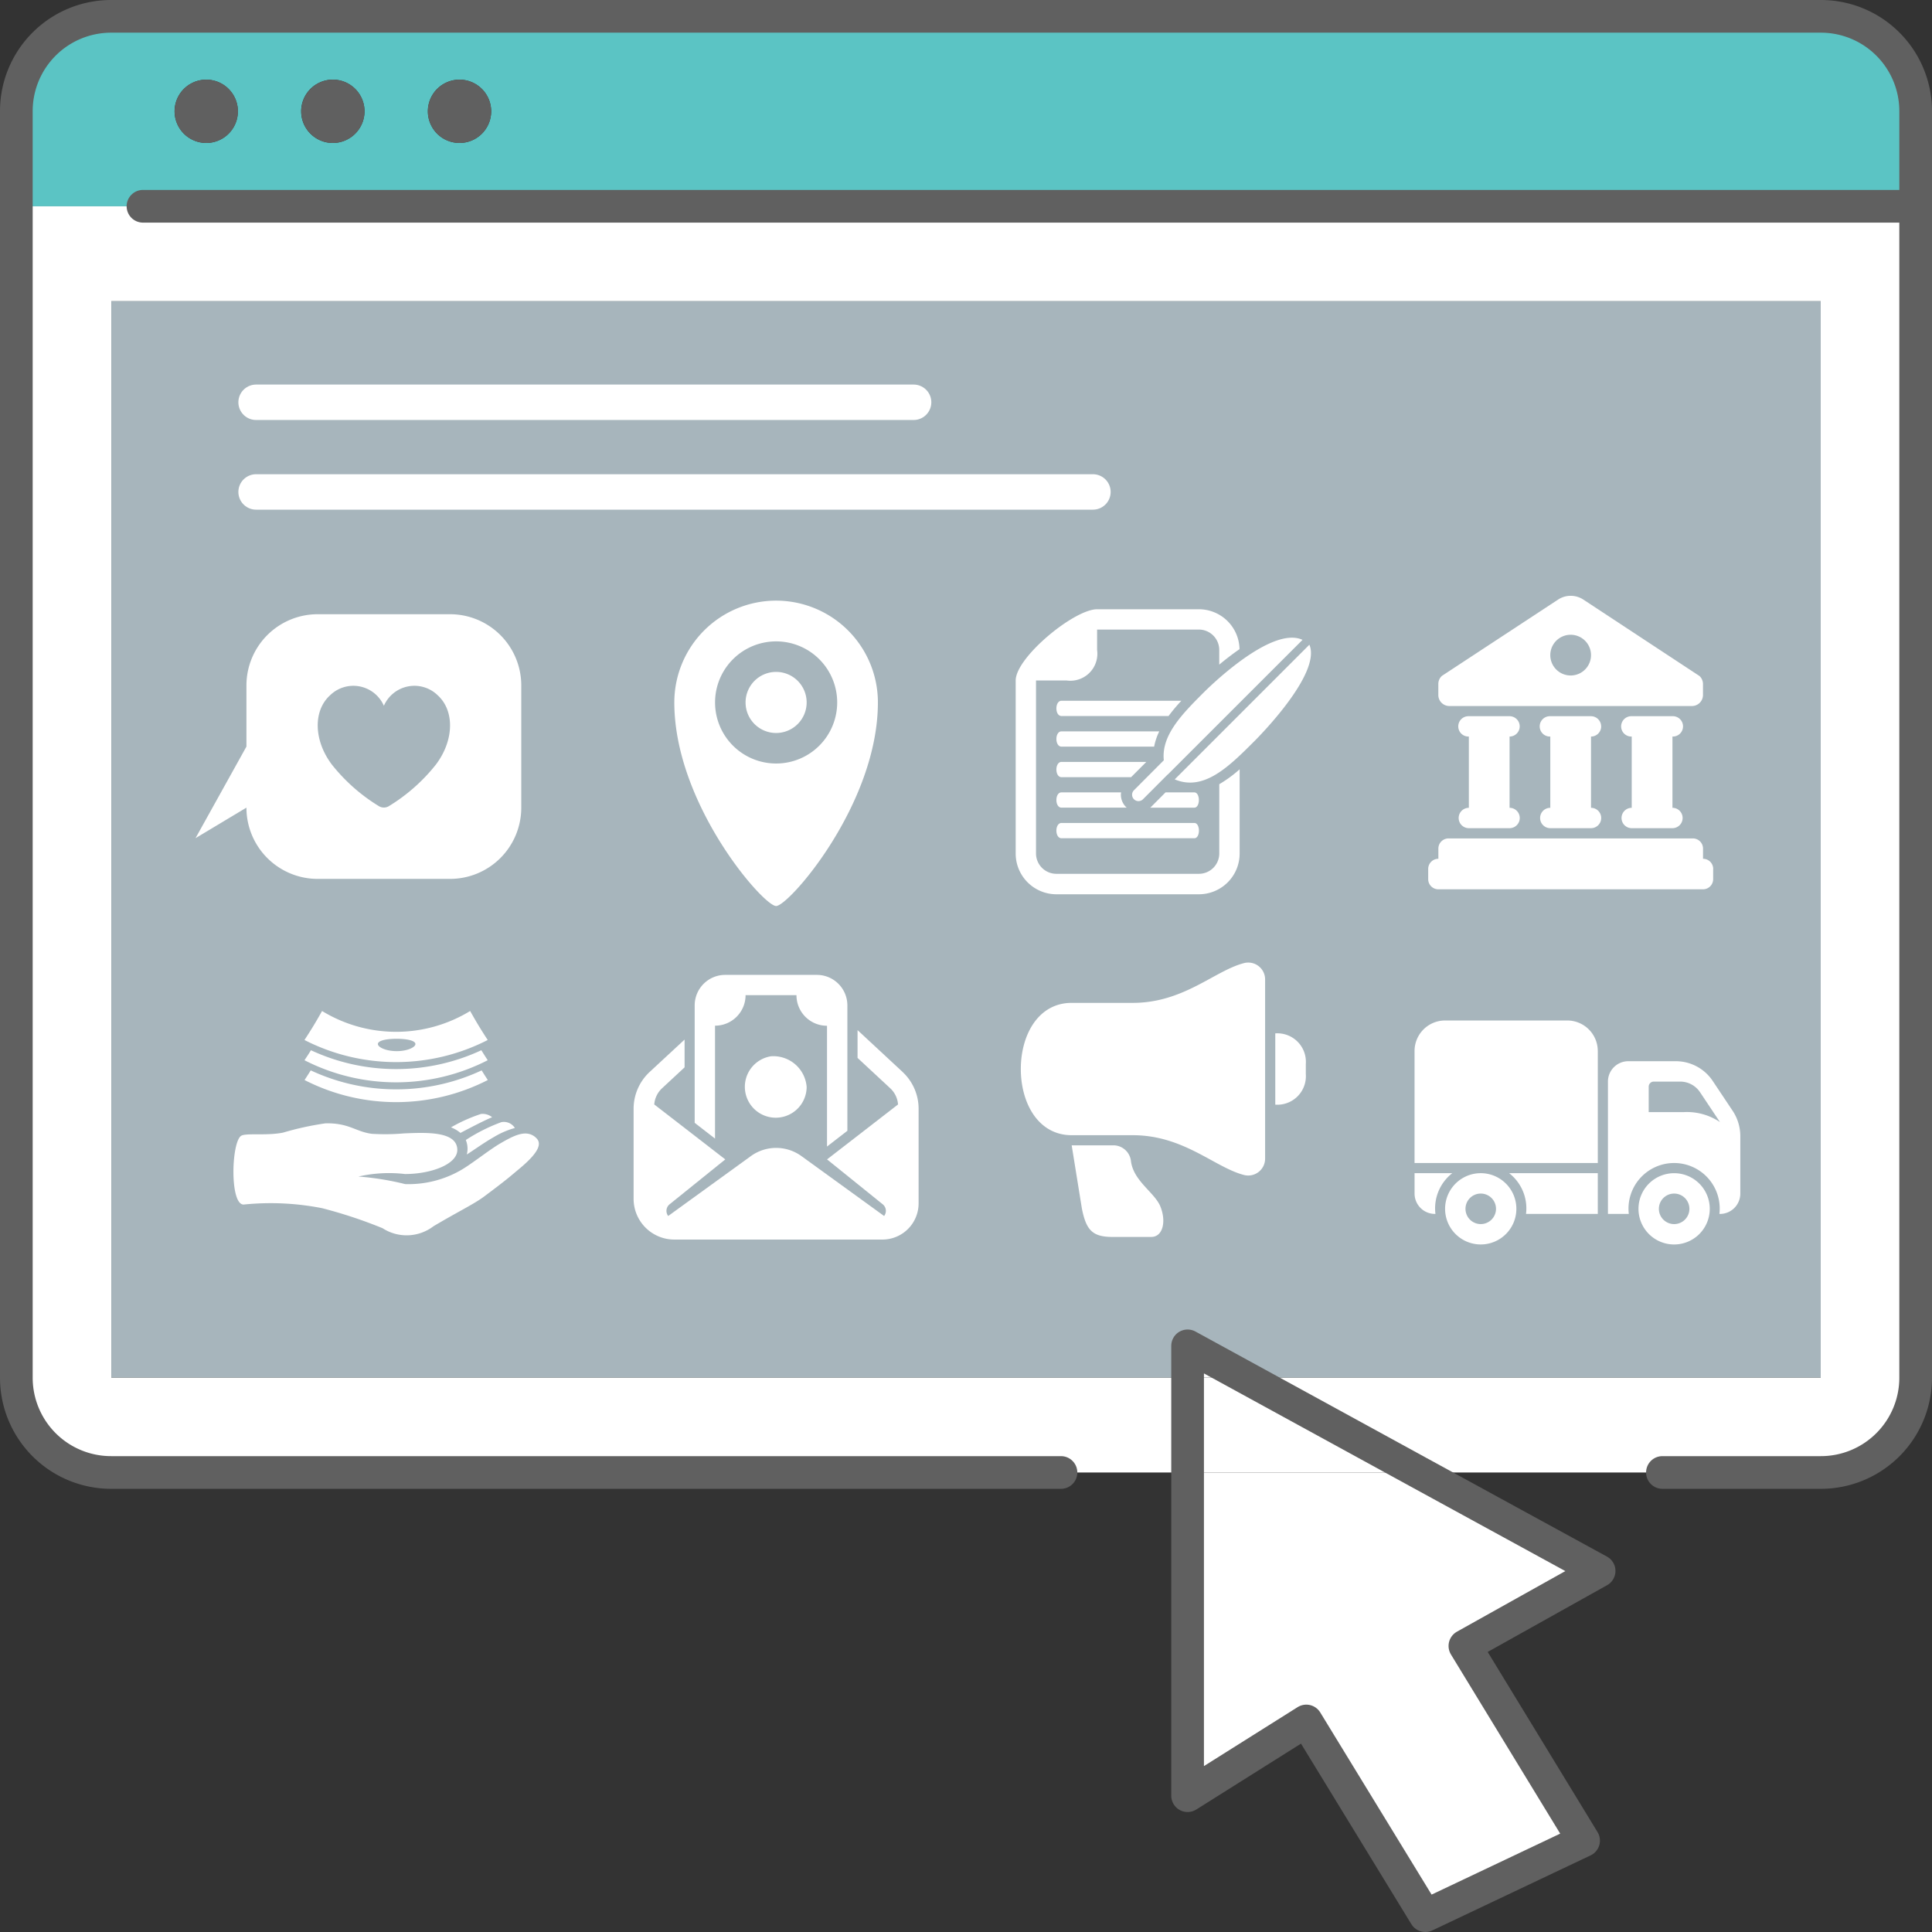 <svg xmlns="http://www.w3.org/2000/svg" xmlns:xlink="http://www.w3.org/1999/xlink" width="118.231" height="118.231" viewBox="0 0 118.231 118.231"><rect x="0" y="0" width="118.231" height="118.231" fill="#333333" stroke="none"/><defs><clipPath id="a"><rect width="118.231" height="118.231" fill="none"/></clipPath></defs><g clip-path="url(#a)"><path d="M28.12,4.874a1.937,1.937,0,1,0,1.938,1.937A1.943,1.943,0,0,0,28.12,4.874m-15.5,3.875a1.937,1.937,0,1,0-1.937-1.938,1.943,1.943,0,0,0,1.937,1.938m9.686-1.938a1.938,1.938,0,1,0-1.937,1.938,1.943,1.943,0,0,0,1.937-1.938m94.922,5.812H1V6.811A5.8,5.8,0,0,1,6.811,1H111.419a5.8,5.8,0,0,1,5.812,5.811Z" fill="#5bc4c4"/><path d="M6.812,84.3H72.676v5.812H6.812A5.8,5.8,0,0,1,1,84.3V12.623H117.232V84.3a5.8,5.8,0,0,1-5.812,5.812H86.837L76.221,84.3h35.2V18.435H6.812Z" fill="#fff"/><path d="M76.221,84.3H72.676V82.362Z" fill="#fff"/><path d="M86.837,90.11H72.676V84.3h3.545Z" fill="#fff"/><path d="M6.812,18.434V84.3H72.676V82.361L76.22,84.3h35.2V18.434Z" fill="#a7b5bc"/><path d="M97.859,96.135l-8.214,4.591L96.91,112.64l-9.686,4.591L79.94,105.317l-7.264,4.572V90.11h14.16Z" fill="#fff"/><path d="M28.121,4.874a1.937,1.937,0,1,1-1.937,1.937,1.943,1.943,0,0,1,1.937-1.937" fill="#606060"/><path d="M20.372,4.874a1.937,1.937,0,1,1-1.937,1.937,1.943,1.943,0,0,1,1.937-1.937" fill="#606060"/><path d="M12.623,4.874a1.937,1.937,0,1,1-1.937,1.937,1.943,1.943,0,0,1,1.937-1.937" fill="#606060"/><path d="M86.837,90.11,97.86,96.135l-8.214,4.591,7.264,11.913-9.686,4.592-7.283-11.914-7.265,4.572V82.361L76.221,84.3Z" fill="none" stroke="#606060" stroke-linecap="round" stroke-linejoin="round" stroke-width="2"/><path d="M101.734,90.11h9.686a5.8,5.8,0,0,0,5.811-5.812V6.811A5.8,5.8,0,0,0,111.42,1H6.812A5.8,5.8,0,0,0,1,6.811V84.3A5.8,5.8,0,0,0,6.812,90.11H64.927" fill="none" stroke="#606060" stroke-linecap="round" stroke-linejoin="round" stroke-width="2"/><line x1="108.482" transform="translate(8.749 12.623)" fill="none" stroke="#606060" stroke-linecap="round" stroke-linejoin="round" stroke-width="2"/><path d="M27.541,37.588h-8.1a4.361,4.361,0,0,0-4.36,4.361v3.738l-3.116,5.606,3.116-1.869a4.36,4.36,0,0,0,4.36,4.361h8.1A4.36,4.36,0,0,0,31.9,49.424V41.949a4.361,4.361,0,0,0-4.361-4.361M26.667,46.8a10.925,10.925,0,0,1-2.875,2.536.583.583,0,0,1-.6,0A10.951,10.951,0,0,1,20.317,46.8c-1.118-1.47-1.169-3.3-.118-4.251a2.039,2.039,0,0,1,3.293.642,2.04,2.04,0,0,1,3.294-.642c1.05.956,1,2.781-.119,4.251" fill="#fff"/><path d="M47.495,36.757a6.23,6.23,0,0,0-6.229,6.23c0,6.229,5.45,12.458,6.229,12.458s6.229-6.229,6.229-12.458a6.23,6.23,0,0,0-6.229-6.23m0,9.967a3.737,3.737,0,1,1,3.738-3.737,3.736,3.736,0,0,1-3.738,3.737m0-5.606a1.869,1.869,0,1,0,1.869,1.869,1.869,1.869,0,0,0-1.869-1.869" fill="#fff"/><path d="M64.961,50.363h8.128c.374,0,.374.935,0,.935H64.961c-.418,0-.418-.935,0-.935m15.17-10.911-8.242,8.243c1.784.753,3.329-.793,4.874-2.338.172-.172,4.122-4.121,3.368-5.9m-.422-.3c-1.929-.9-5.878,3.053-6.05,3.224-1.305,1.305-2.6,2.611-2.438,4.145l-1.827,1.833a.39.39,0,0,0,.552.552l1.517-1.521,0,.009Zm-14.748,5.6c-.418,0-.418.934,0,.934h5.668a3.7,3.7,0,0,1,.313-.934Zm0,1.869c-.418,0-.418.934,0,.934h4.258l.932-.934Zm5.425,2.8h2.7c.374,0,.374-.935,0-.935H71.326l-.895.9c-.014.014-.03.023-.045.037m-1.792-.8a1.056,1.056,0,0,1,.013-.138H64.961c-.418,0-.418.935,0,.935h3.993c-.015-.013-.031-.023-.045-.037a1.065,1.065,0,0,1-.315-.76m-3.633-5.744c-.418,0-.418.934,0,.934H71.51a10.986,10.986,0,0,1,.784-.934Zm9.654,9.344a1.247,1.247,0,0,1-1.246,1.246H64.648A1.247,1.247,0,0,1,63.4,52.232V41.642h1.869a1.652,1.652,0,0,0,1.869-1.869V38.527h6.229a1.248,1.248,0,0,1,1.246,1.246v.9c.374-.311.794-.638,1.241-.947a2.489,2.489,0,0,0-2.487-2.442H67.14c-1.412,0-4.984,2.949-4.984,4.36v10.59a2.492,2.492,0,0,0,2.492,2.492h8.721a2.492,2.492,0,0,0,2.492-2.492V47.078a7.786,7.786,0,0,1-1.246.912Z" fill="#fff"/><path d="M104.839,53.173V53.8a.622.622,0,0,1-.623.622H88.02A.622.622,0,0,1,87.4,53.8v-.623a.622.622,0,0,1,.623-.623v-.623a.622.622,0,0,1,.622-.623h14.951a.622.622,0,0,1,.623.623v.623a.622.622,0,0,1,.623.623m-.845-11.811-7.106-4.676a1.407,1.407,0,0,0-1.539,0L88.24,41.361a.666.666,0,0,0-.22.495v.674a.675.675,0,0,0,.675.676h14.846a.676.676,0,0,0,.675-.676v-.674a.667.667,0,0,0-.222-.494m-6.63-1.271a1.246,1.246,0,1,1-1.246-1.246,1.246,1.246,0,0,1,1.246,1.246M93,44.452a.622.622,0,0,0-.623-.623H89.888a.623.623,0,1,0,0,1.245v4.361a.623.623,0,1,0,0,1.246H92.38a.623.623,0,1,0,0-1.246V45.074A.622.622,0,0,0,93,44.452m4.983,0a.622.622,0,0,0-.622-.623H94.872a.623.623,0,1,0,0,1.245v4.361a.623.623,0,1,0,0,1.246h2.492a.623.623,0,0,0,0-1.246V45.074a.621.621,0,0,0,.622-.622m4.361,4.983V45.074a.623.623,0,1,0,0-1.245H99.855a.623.623,0,1,0,0,1.245v4.361a.623.623,0,1,0,0,1.246h2.492a.623.623,0,1,0,0-1.246" fill="#fff"/><path d="M28.18,69.332a1.993,1.993,0,0,0-.581-.341,9.713,9.713,0,0,1,1.832-.82.908.908,0,0,1,.684.2c-.445.183-1.062.5-1.935.958m.386,1.322c.513-.325,1.033-.713,1.662-1.07a5.052,5.052,0,0,1,1.28-.552.793.793,0,0,0-.828-.357,10.76,10.76,0,0,0-2.174,1.092,1.408,1.408,0,0,1,.06.887M32.774,69.6c-.566-.481-1.261-.153-2.168.378-.706.413-1.8,1.3-2.454,1.66a6.414,6.414,0,0,1-3.36.824A17.109,17.109,0,0,0,21.934,72a8.414,8.414,0,0,1,2.852-.154c1.62,0,3.215-.61,3.2-1.487-.023-1.152-1.933-1.053-3.257-1a13.314,13.314,0,0,1-1.972.026c-1-.128-1.381-.668-2.835-.641a18.02,18.02,0,0,0-2.6.568c-1.038.208-2.325,0-2.585.209-.588.471-.675,4.235.182,4.192a16.266,16.266,0,0,1,4.791.223,28.613,28.613,0,0,1,3.7,1.225,2.71,2.71,0,0,0,3.114-.117c1.511-.9,2.474-1.352,3.1-1.82,1.389-1.035,1.609-1.243,2.173-1.713,1.19-.994,1.4-1.555.983-1.9M19.018,65.5c-.112.179-.231.367-.38.594a12.3,12.3,0,0,0,11.213,0c-.146-.225-.265-.411-.376-.59a12.361,12.361,0,0,1-10.457,0m.015-1.239c-.117.187-.24.381-.4.617a12.3,12.3,0,0,0,11.213,0c-.153-.235-.275-.427-.39-.612a12.36,12.36,0,0,1-10.428,0m9.743-2.4a8.7,8.7,0,0,1-9.061,0c-.409.722-.624,1.079-1.077,1.774a12.3,12.3,0,0,0,11.213,0c-.452-.695-.667-1.052-1.075-1.774m-3.351,2c.038.2-.468.456-1.142.456s-1.188-.254-1.151-.456.548-.3,1.146-.3,1.109.1,1.147.3" fill="#fff"/><path d="M51.856,69.2l-1.246.964V62.773A1.868,1.868,0,0,1,48.741,60.9H45.626a1.868,1.868,0,0,1-1.869,1.868v6.91l-1.245-.964V61.527a1.868,1.868,0,0,1,1.868-1.868h5.607a1.869,1.869,0,0,1,1.869,1.868Zm-4.672-4.56a1.891,1.891,0,1,0,2.18,1.869,2.043,2.043,0,0,0-2.18-1.869m8.05.957L52.479,63.04v1.7l2.009,1.866a1.507,1.507,0,0,1,.469.982l-4.345,3.363,3.4,2.741a.516.516,0,0,1,.093.722l-5.057-3.663a2.636,2.636,0,0,0-3.1,0l-5.057,3.663a.516.516,0,0,1,.093-.722l3.4-2.741-4.346-3.363a1.506,1.506,0,0,1,.468-.981l1.388-1.289v-1.7L39.756,65.6a3.074,3.074,0,0,0-.982,2.252v5.512a2.492,2.492,0,0,0,2.492,2.492H54a2.215,2.215,0,0,0,2.215-2.215V67.851a3.074,3.074,0,0,0-.982-2.252" fill="#fff"/><path d="M77.42,59.936V70.9a1.033,1.033,0,0,1-1.308,1c-1.791-.468-3.675-2.43-6.79-2.43H65.584c-2.064,0-3.114-1.986-3.114-4.05s1.05-4.048,3.114-4.048h3.738c3.115,0,5-1.962,6.79-2.429a1.032,1.032,0,0,1,1.308,1M71.009,73.827c-.356-.86-1.653-1.554-1.8-2.781a1.085,1.085,0,0,0-1.076-.957h-2.55l.623,3.862c.26,1.3.623,1.745,1.869,1.745h2.373c.734,0,.928-.979.56-1.869m7.034-10.59V67.6a1.746,1.746,0,0,0,1.869-1.869v-.623a1.746,1.746,0,0,0-1.869-1.869" fill="#fff"/><path d="M106.029,67.974l-1.216-1.823a2.714,2.714,0,0,0-2.258-1.209H99.647A1.246,1.246,0,0,0,98.4,66.188v8.1h1.277a2.791,2.791,0,1,1,5.544,0h.031A1.246,1.246,0,0,0,106.5,73.04V69.528a2.807,2.807,0,0,0-.47-1.554m-3.007.083h-2.129V66.5a.311.311,0,0,1,.311-.311h1.612a1.462,1.462,0,0,1,1.221.654l1.216,1.823a3.625,3.625,0,0,0-2.231-.608m-.572,3.737a2.181,2.181,0,1,0,2.18,2.18,2.179,2.179,0,0,0-2.18-2.18m0,3.115a.934.934,0,1,1,.934-.935.935.935,0,0,1-.934.935m-14.607-.623h-.032a1.246,1.246,0,0,1-1.246-1.246V71.794h2.309a2.726,2.726,0,0,0-1.031,2.492m9.935,0H93.386a2.726,2.726,0,0,0-1.032-2.492h5.424Zm-7.164-2.492a2.181,2.181,0,1,0,2.181,2.18,2.18,2.18,0,0,0-2.181-2.18m0,3.115a.934.934,0,1,1,.935-.935.935.935,0,0,1-.935.935m7.164-10.59v6.852H86.565V64.319a1.869,1.869,0,0,1,1.869-1.869h7.475a1.869,1.869,0,0,1,1.869,1.869" fill="#fff"/><line x2="40.237" transform="translate(15.672 24.618)" fill="none" stroke="#fff" stroke-linecap="round" stroke-linejoin="round" stroke-width="2.169"/><line x2="51.211" transform="translate(15.672 30.105)" fill="none" stroke="#fff" stroke-linecap="round" stroke-linejoin="round" stroke-width="2.169"/></g></svg>